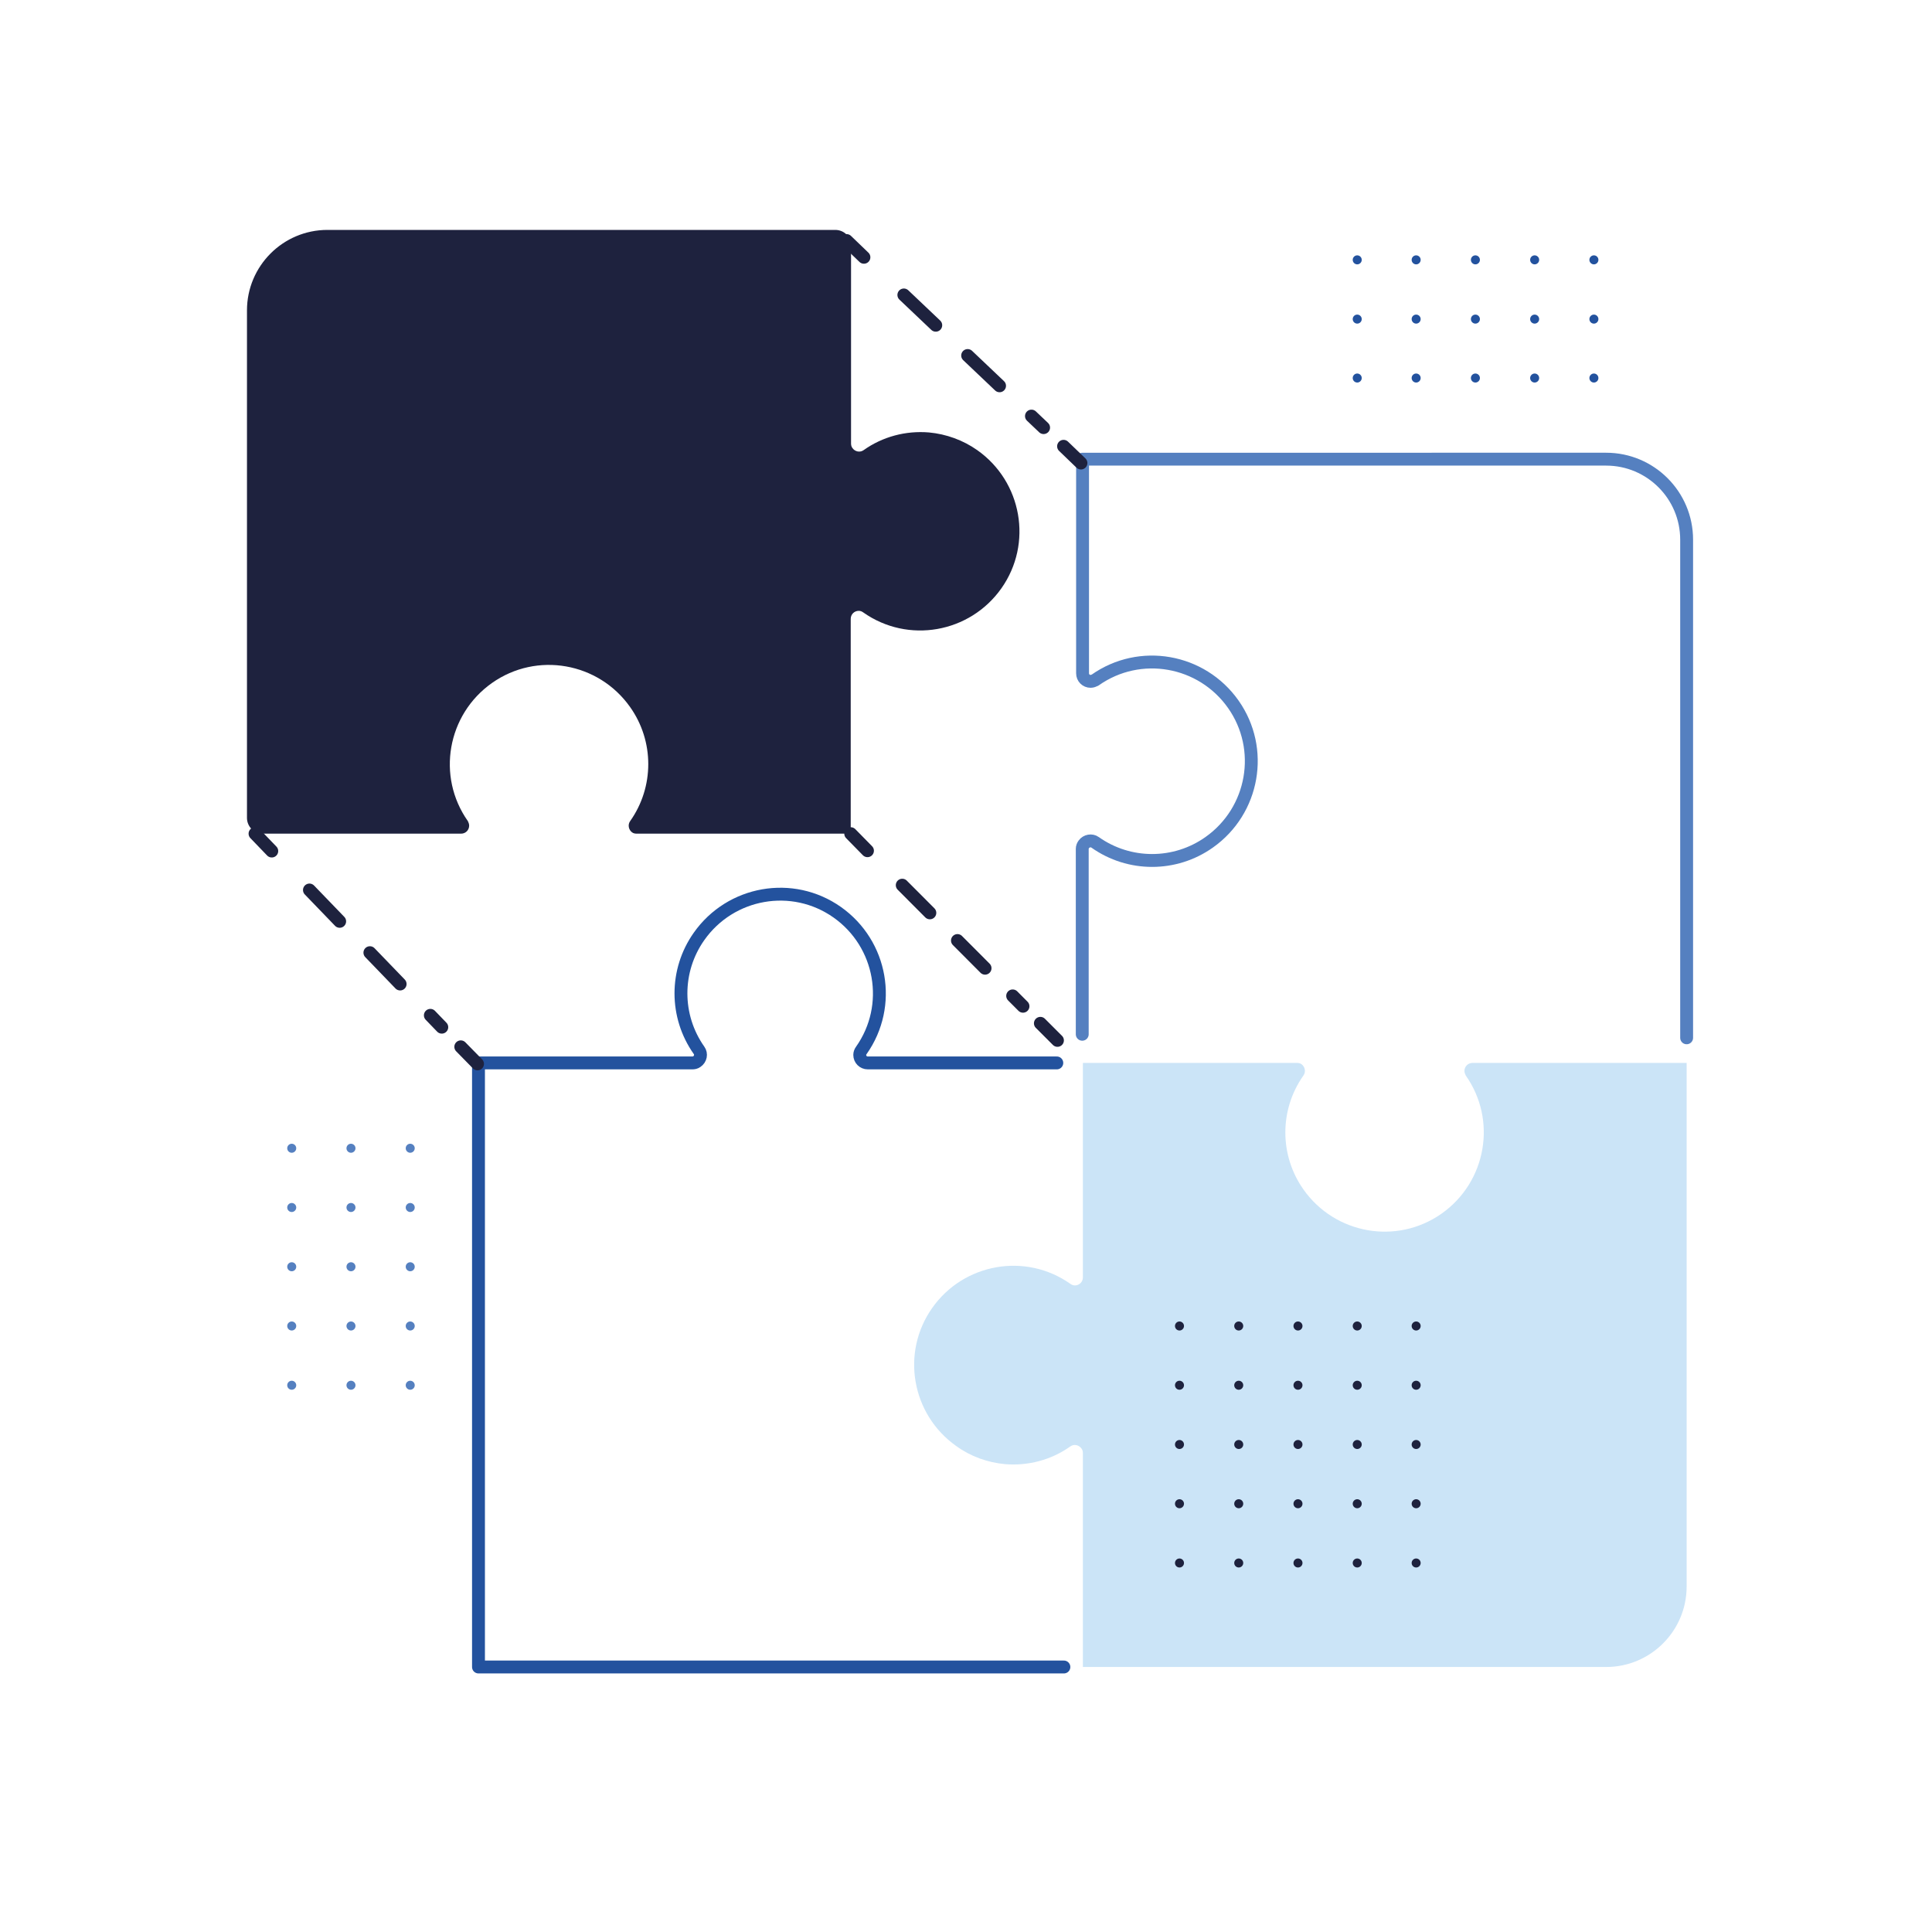 <?xml version="1.0" encoding="utf-8"?>
<!-- Generator: Adobe Illustrator 24.2.1, SVG Export Plug-In . SVG Version: 6.00 Build 0)  -->
<svg version="1.1" id="Layer_1" xmlns="http://www.w3.org/2000/svg" xmlns:xlink="http://www.w3.org/1999/xlink" x="0px" y="0px"
	 viewBox="0 0 600 600" style="enable-background:new 0 0 600 600;" xml:space="preserve">
<style type="text/css">
	.st0{fill:#1E223E;}
	.st1{fill:#CBE4F7;}
	.st2{fill:none;stroke:#23529E;stroke-width:4;stroke-linecap:round;stroke-linejoin:round;}
	.st3{fill:none;stroke:#5580C0;stroke-width:4;stroke-linecap:round;stroke-linejoin:round;}
	.st4{fill:none;stroke:#1E223E;stroke-width:4;stroke-linecap:round;stroke-linejoin:round;}
	.st5{fill:none;stroke:#1E223E;stroke-width:4;stroke-linecap:round;stroke-linejoin:round;stroke-dasharray:13.52,13.52;}
	.st6{fill:none;stroke:#1E223E;stroke-width:4;stroke-linecap:round;stroke-linejoin:round;stroke-dasharray:12.14,12.14;}
	.st7{fill:none;stroke:#1E223E;stroke-width:4;stroke-linecap:round;stroke-linejoin:round;stroke-dasharray:13.66,13.66;}
	.st8{fill:#5580C0;}
	.st9{fill:#23529E;}
</style>
<path class="st0" d="M288.5,134.3c-7.2-0.6-14.4,1.3-20.3,5.5c-1.1,0.8-2.7,0.5-3.5-0.7c-0.3-0.4-0.4-0.9-0.4-1.4V76.2
	c0-2.7-2.2-4.8-4.9-4.8l0,0H101.7c-13.8,0-25,11.2-25,25l0,0V254c0,2.7,2.2,4.9,4.8,4.9l0,0h61.7c1.4,0,2.5-1.1,2.5-2.5
	c0-0.5-0.2-1-0.4-1.4c-9.8-13.9-6.4-33.1,7.5-42.9c13.9-9.8,33.1-6.4,42.9,7.5c7.5,10.6,7.5,24.8,0,35.4c-0.8,1.1-0.5,2.7,0.6,3.5
	c0.4,0.3,0.9,0.4,1.4,0.4h66.5v-66.7c0-1.4,1.1-2.5,2.5-2.5c0.5,0,1,0.2,1.4,0.5c13.9,9.8,33.1,6.4,42.9-7.5
	c9.8-13.9,6.4-33.1-7.5-42.9C299.1,136.7,293.9,134.8,288.5,134.3z"/>
<path class="st1" d="M312.1,454.7c7.2,0.6,14.4-1.3,20.3-5.5c1.1-0.8,2.7-0.5,3.5,0.7c0.3,0.4,0.4,0.9,0.4,1.4v66.4h162.5
	c13.8,0,25-11.2,25-25V330.1h-66.5c-1.4,0-2.5,1.1-2.5,2.5c0,0.5,0.2,1,0.4,1.4c9.8,13.9,6.4,33.1-7.5,42.9s-33.1,6.4-42.9-7.5
	c-7.5-10.6-7.5-24.8,0-35.4c0.8-1.1,0.5-2.7-0.6-3.5c-0.4-0.3-0.9-0.4-1.4-0.4h-66.5v66.6c0,1.4-1.1,2.5-2.5,2.5
	c-0.5,0-1-0.2-1.4-0.5c-13.9-9.8-33.1-6.4-42.9,7.5c-9.8,13.9-6.4,33.1,7.5,42.9C301.4,452.3,306.7,454.2,312.1,454.7L312.1,454.7z"
	/>
<path class="st2" d="M328.2,330.1h-58.7c-1.4,0-2.5-1.1-2.5-2.5c0-0.5,0.2-1,0.5-1.4c9.8-13.9,6.4-33.1-7.5-42.9
	c-13.9-9.8-33.1-6.4-42.9,7.5c-7.5,10.6-7.5,24.8,0,35.4c0.8,1.1,0.5,2.7-0.7,3.5c-0.4,0.3-0.9,0.4-1.4,0.4h-66.4v187.6h181.8"/>
<path class="st3" d="M523.8,322.3V167.6c0-13.8-11.2-25-25-25H336.2v66.5c0,1.4,1.1,2.5,2.5,2.5c0.5,0,1-0.2,1.4-0.4
	c13.9-9.8,33.1-6.4,42.9,7.5c9.8,13.9,6.4,33.1-7.5,42.9c-10.6,7.5-24.8,7.5-35.4,0c-1.1-0.8-2.7-0.5-3.5,0.6
	c-0.3,0.4-0.5,0.9-0.5,1.4v57.6"/>
<line class="st4" x1="79.2" y1="258.9" x2="84.4" y2="264.3"/>
<line class="st5" x1="96.1" y1="276.4" x2="137.2" y2="319"/>
<line class="st4" x1="143.1" y1="325.1" x2="148.3" y2="330.4"/>
<line class="st4" x1="264.2" y1="258.9" x2="269.4" y2="264.2"/>
<line class="st6" x1="280.2" y1="274.9" x2="317.7" y2="312.5"/>
<line class="st4" x1="323.1" y1="317.8" x2="328.4" y2="323.1"/>
<line class="st4" x1="262.9" y1="74.7" x2="268.3" y2="79.9"/>
<line class="st7" x1="280.7" y1="91.6" x2="324.1" y2="132.8"/>
<line class="st4" x1="330.3" y1="138.6" x2="335.7" y2="143.8"/>
<circle class="st8" cx="127.4" cy="356.6" r="1.4"/>
<circle class="st8" cx="109" cy="356.6" r="1.4"/>
<circle class="st8" cx="90.6" cy="356.6" r="1.4"/>
<circle class="st8" cx="127.4" cy="375" r="1.4"/>
<circle class="st8" cx="109" cy="375" r="1.4"/>
<circle class="st8" cx="90.6" cy="375" r="1.4"/>
<circle class="st8" cx="127.4" cy="393.4" r="1.4"/>
<circle class="st8" cx="109" cy="393.4" r="1.4"/>
<circle class="st8" cx="90.6" cy="393.4" r="1.4"/>
<circle class="st8" cx="127.4" cy="411.8" r="1.4"/>
<circle class="st8" cx="127.4" cy="430.2" r="1.4"/>
<circle class="st8" cx="109" cy="411.8" r="1.4"/>
<circle class="st8" cx="109" cy="430.2" r="1.4"/>
<circle class="st8" cx="90.6" cy="411.8" r="1.4"/>
<circle class="st8" cx="90.6" cy="430.2" r="1.4"/>
<circle class="st0" cx="439.8" cy="411.8" r="1.4"/>
<circle class="st0" cx="439.8" cy="430.2" r="1.4"/>
<circle class="st0" cx="439.8" cy="448.6" r="1.4"/>
<circle class="st0" cx="439.8" cy="467" r="1.4"/>
<circle class="st0" cx="439.8" cy="485.4" r="1.4"/>
<circle class="st0" cx="421.5" cy="411.8" r="1.4"/>
<circle class="st0" cx="421.5" cy="430.2" r="1.4"/>
<circle class="st0" cx="403.1" cy="411.8" r="1.4"/>
<circle class="st0" cx="403.1" cy="430.2" r="1.4"/>
<circle class="st0" cx="384.7" cy="411.8" r="1.4"/>
<circle class="st0" cx="384.7" cy="430.2" r="1.4"/>
<circle class="st0" cx="366.3" cy="411.8" r="1.4"/>
<circle class="st0" cx="366.3" cy="430.2" r="1.4"/>
<circle class="st0" cx="421.5" cy="448.6" r="1.4"/>
<circle class="st0" cx="421.5" cy="467" r="1.4"/>
<circle class="st0" cx="403.1" cy="448.6" r="1.4"/>
<circle class="st0" cx="384.7" cy="448.6" r="1.4"/>
<circle class="st0" cx="366.3" cy="448.6" r="1.4"/>
<circle class="st0" cx="403.1" cy="467" r="1.4"/>
<circle class="st0" cx="384.7" cy="467" r="1.4"/>
<circle class="st0" cx="366.3" cy="467" r="1.4"/>
<circle class="st0" cx="421.5" cy="485.4" r="1.4"/>
<circle class="st0" cx="403.1" cy="485.4" r="1.4"/>
<circle class="st0" cx="384.7" cy="485.4" r="1.4"/>
<circle class="st0" cx="366.3" cy="485.4" r="1.4"/>
<circle class="st9" cx="476.6" cy="99.1" r="1.4"/>
<circle class="st9" cx="458.2" cy="99.1" r="1.4"/>
<circle class="st9" cx="439.8" cy="99.1" r="1.4"/>
<circle class="st9" cx="476.6" cy="117.4" r="1.4"/>
<circle class="st9" cx="458.2" cy="117.4" r="1.4"/>
<circle class="st9" cx="439.8" cy="117.4" r="1.4"/>
<circle class="st9" cx="476.6" cy="80.7" r="1.4"/>
<circle class="st9" cx="458.2" cy="80.7" r="1.4"/>
<circle class="st9" cx="439.8" cy="80.7" r="1.4"/>
<circle class="st9" cx="495" cy="99.1" r="1.4"/>
<circle class="st9" cx="495" cy="117.4" r="1.4"/>
<circle class="st9" cx="495" cy="80.7" r="1.4"/>
<circle class="st9" cx="421.5" cy="99.1" r="1.4"/>
<circle class="st9" cx="421.5" cy="117.4" r="1.4"/>
<circle class="st9" cx="421.5" cy="80.7" r="1.4"/>
</svg>
